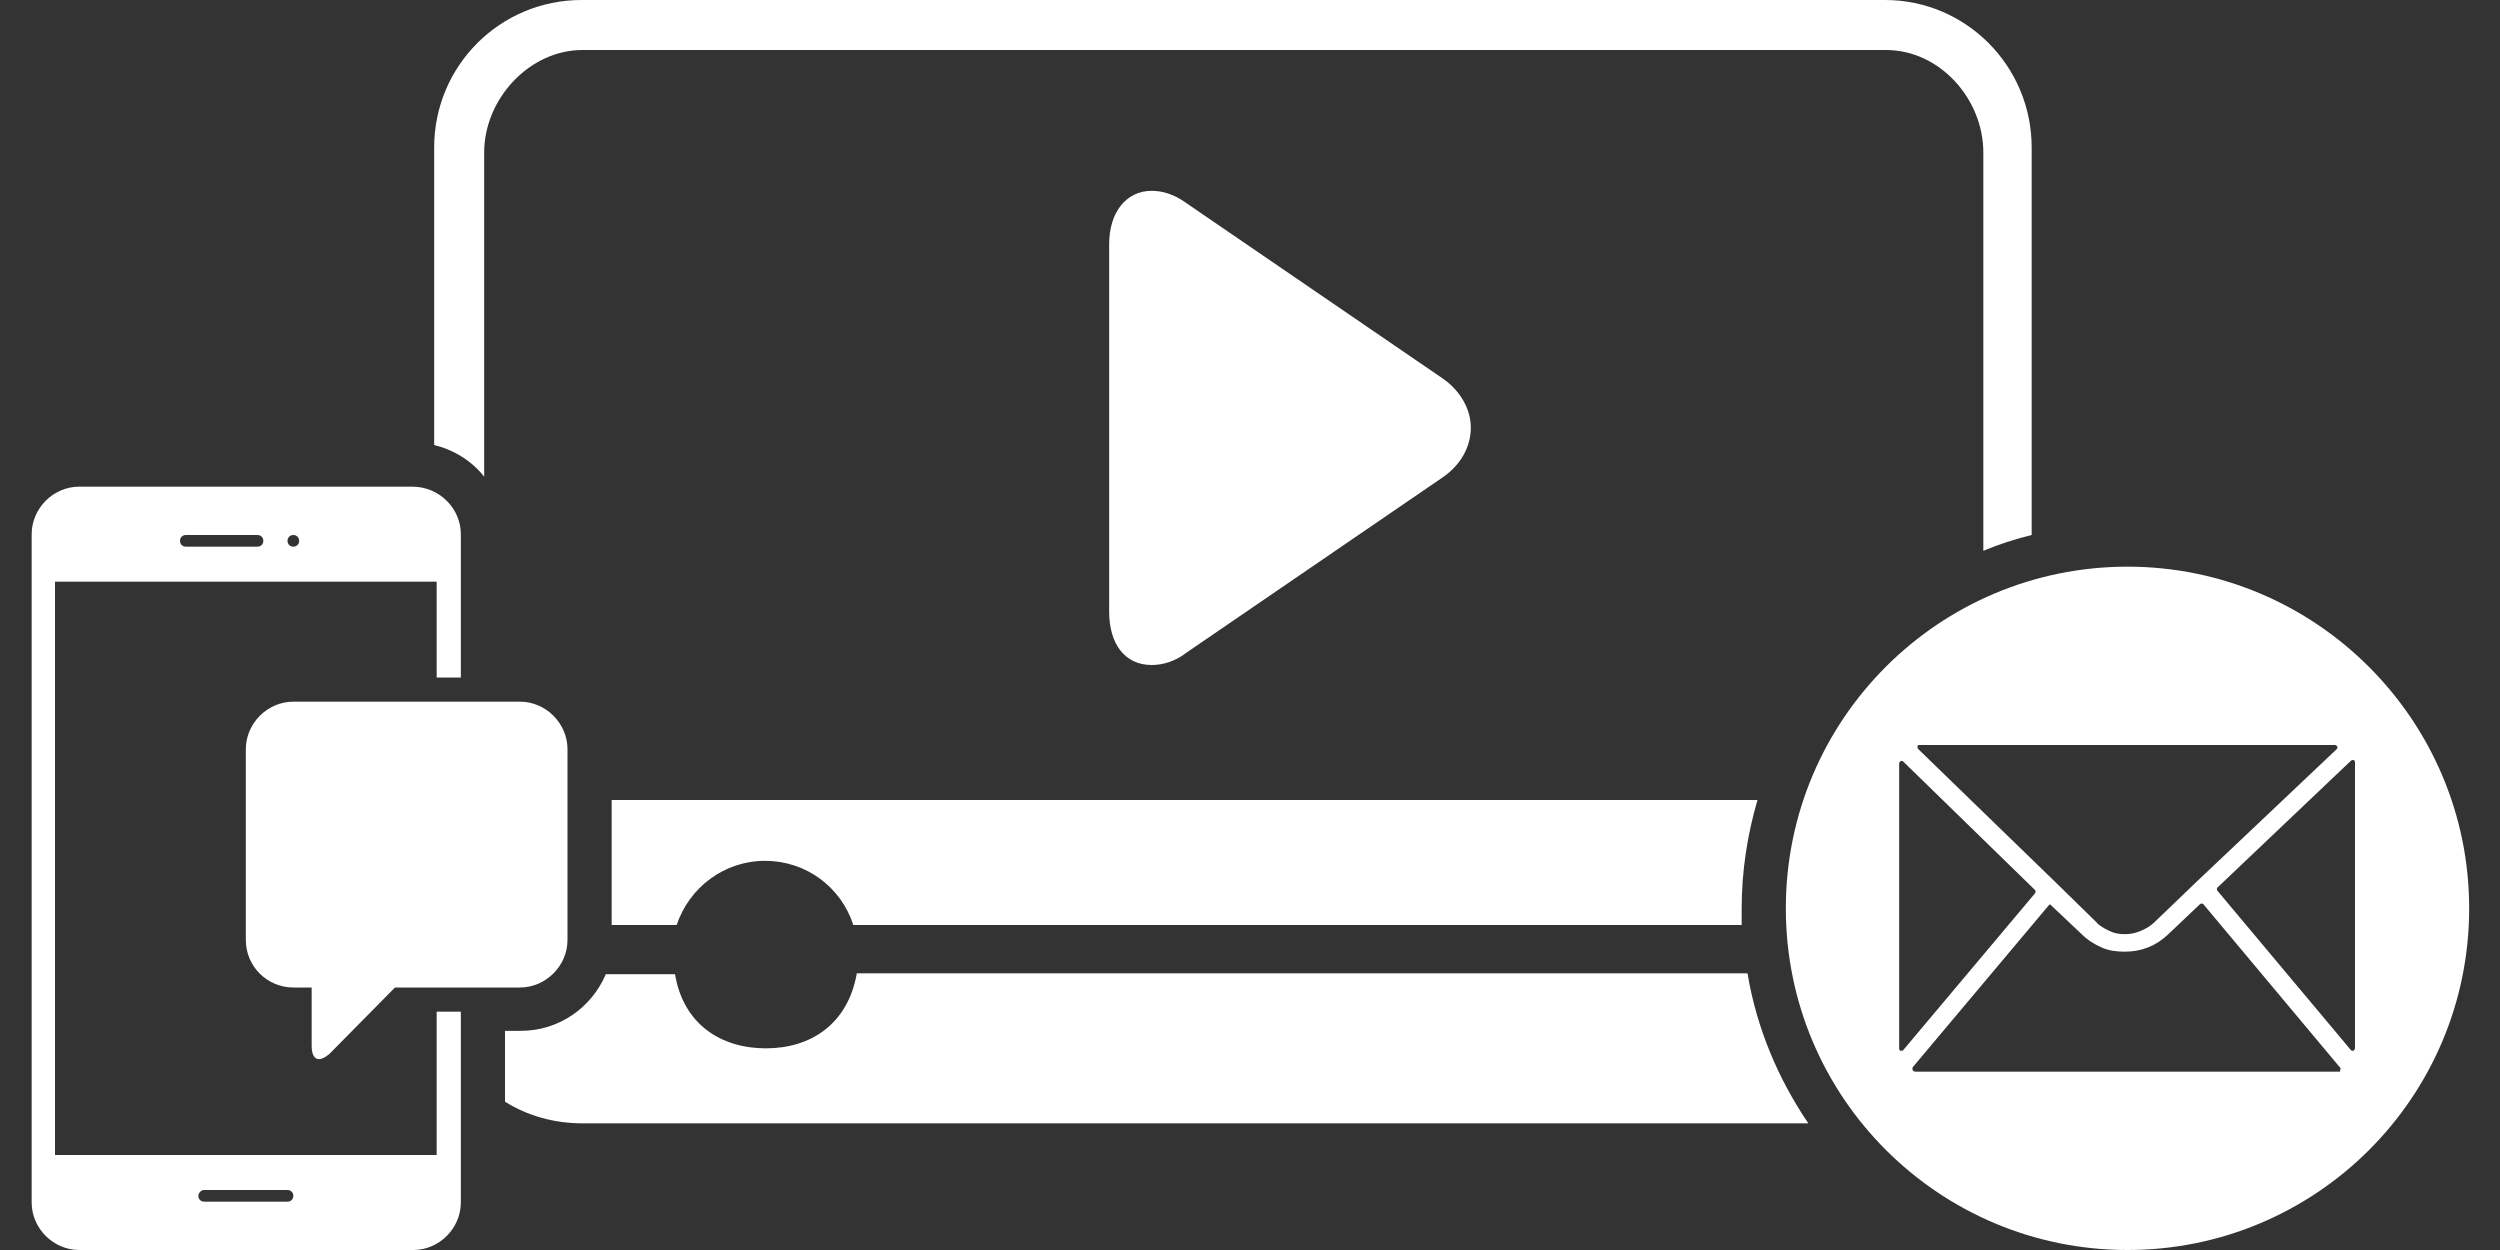 <?xml version="1.0" encoding="utf-8"?>
<!-- Generator: Adobe Illustrator 28.0.0, SVG Export Plug-In . SVG Version: 6.00 Build 0)  -->
<svg version="1.1" id="Layer_1" xmlns="http://www.w3.org/2000/svg" xmlns:xlink="http://www.w3.org/1999/xlink" x="0px" y="0px"
	 viewBox="0 0 300 150" style="enable-background:new 0 0 300 150;" xml:space="preserve">
<rect x="0" y="0" width="300" height="150" fill="#333333" stroke="none"/>
<style type="text/css">
	.st0{fill:#FFFFFF;}
</style>
<path class="st0" d="M173.1,45.4l-30.7-21c-1.5-1.1-2.9-1.5-4.2-1.5c-3,0-5.1,2.5-5.1,6.4v44.1c0,3.9,1.9,6.4,5.1,6.4
	c1.3,0,2.8-0.4,4.2-1.5l30.7-21c2.2-1.5,3.4-3.7,3.4-6C176.5,49.2,175.3,46.9,173.1,45.4z M226.2,0H69.8C60,0,52.1,7.9,52.1,17.7
	v35.7c2.4,0.6,4.5,1.9,6,3.8V18.3C58.1,11.9,63.5,6,69.9,6h156.4c6.5,0,11.7,5.9,11.7,12.3v47.8c1.9-0.8,3.8-1.4,5.8-1.9V17.7
	C243.8,7.9,235.9,0,226.2,0z M102.8,116.9c-1.1,6-5.5,8.9-10.9,8.9c-5.4,0-9.9-2.9-10.9-8.9h-8.3c-1.7,4-5.6,6.8-10.2,6.8h-1.9v8.5
	c2.7,1.7,5.9,2.6,9.3,2.6H217c-3.6-5.3-6.2-11.4-7.3-18H102.8z M73.4,96v15h7.8c1.5-4.5,5.7-7.7,10.6-7.7s9.1,3.1,10.6,7.7h106.6
	c0-0.7,0-1.3,0-2c0-4.5,0.7-8.9,1.9-13H73.4z M255.3,68c-22.6,0-41,18.3-41,41s18.4,41,41,41c22.6,0,41-18.3,41-41
	C296.3,86.4,277.9,68,255.3,68z M230.3,89.4h49.9c0.1,0,0.2,0.1,0.3,0.2c0,0.1,0,0.2-0.1,0.3l-16.8,15.9l0,0l-5,4.8
	c-0.5,0.5-1,0.8-1.7,1.1s-1.3,0.4-1.9,0.4c-0.7,0-1.3-0.1-1.9-0.4c-0.6-0.3-1.2-0.6-1.6-1.1l-4.6-4.5c0,0,0,0,0,0l-16.7-16.2
	c-0.1-0.1-0.1-0.2-0.1-0.3C230.1,89.4,230.2,89.4,230.3,89.4z M227.9,125.8V91.6c0-0.1,0.1-0.2,0.2-0.3c0.1,0,0.2,0,0.3,0.1
	l15.8,15.4c0.1,0.1,0.1,0.2,0,0.4L228.4,126c-0.1,0.1-0.2,0.1-0.3,0.1S227.9,126,227.9,125.8z M280.7,128.6h-50.9
	c-0.1,0-0.2-0.1-0.3-0.2c0-0.1,0-0.2,0-0.3l16.3-19.4c0.1-0.2,0.3-0.2,0.4,0l3.6,3.4c0.7,0.7,1.5,1.2,2.4,1.6
	c0.9,0.4,1.8,0.5,2.8,0.5h0c2,0,3.7-0.7,5.1-2l3.9-3.7c0.1-0.1,0.3-0.1,0.4,0l16.4,19.6c0.1,0.1,0.1,0.2,0,0.3
	C280.9,128.6,280.8,128.6,280.7,128.6z M282.6,125.8c0,0.1-0.1,0.2-0.2,0.3c-0.1,0-0.2,0-0.3-0.1l-16-19.1c-0.1-0.1-0.1-0.3,0-0.4
	l16-15.2c0.1-0.1,0.2-0.1,0.3-0.1c0.1,0,0.2,0.1,0.2,0.3V125.8z M38.3,127.1c0.3,0,0.7-0.2,1.2-0.6l7.9-8h15c3.1,0,5.7-2.6,5.7-5.7
	V89.9c0-3.1-2.6-5.7-5.7-5.7H35.2c-3.1,0-5.7,2.6-5.7,5.7v22.9c0,3.2,2.6,5.7,5.7,5.7h2.2l0,7C37.4,126.5,37.7,127.1,38.3,127.1z
	 M49.5,58.4H9.5c-3.1,0-5.7,2.6-5.7,5.7v80.2c0,3.1,2.6,5.7,5.7,5.7h40.1c3.1,0,5.7-2.6,5.7-5.7v-22.9h-2.9v17.2H6.6V69.8h45.8v11.5
	h2.9V64.1C55.3,61,52.7,58.4,49.5,58.4z M24.5,142.8h10c0.4,0,0.7,0.3,0.7,0.7c0,0.4-0.3,0.7-0.7,0.7h-10c-0.4,0-0.7-0.3-0.7-0.7
	C23.8,143.2,24.1,142.8,24.5,142.8z M30.9,65.6h-8.6c-0.4,0-0.7-0.3-0.7-0.7s0.3-0.7,0.7-0.7h8.6c0.4,0,0.7,0.3,0.7,0.7
	S31.3,65.6,30.9,65.6z M35.2,65.6c-0.4,0-0.7-0.3-0.7-0.7s0.3-0.7,0.7-0.7s0.7,0.3,0.7,0.7S35.6,65.6,35.2,65.6z"/>
</svg>

